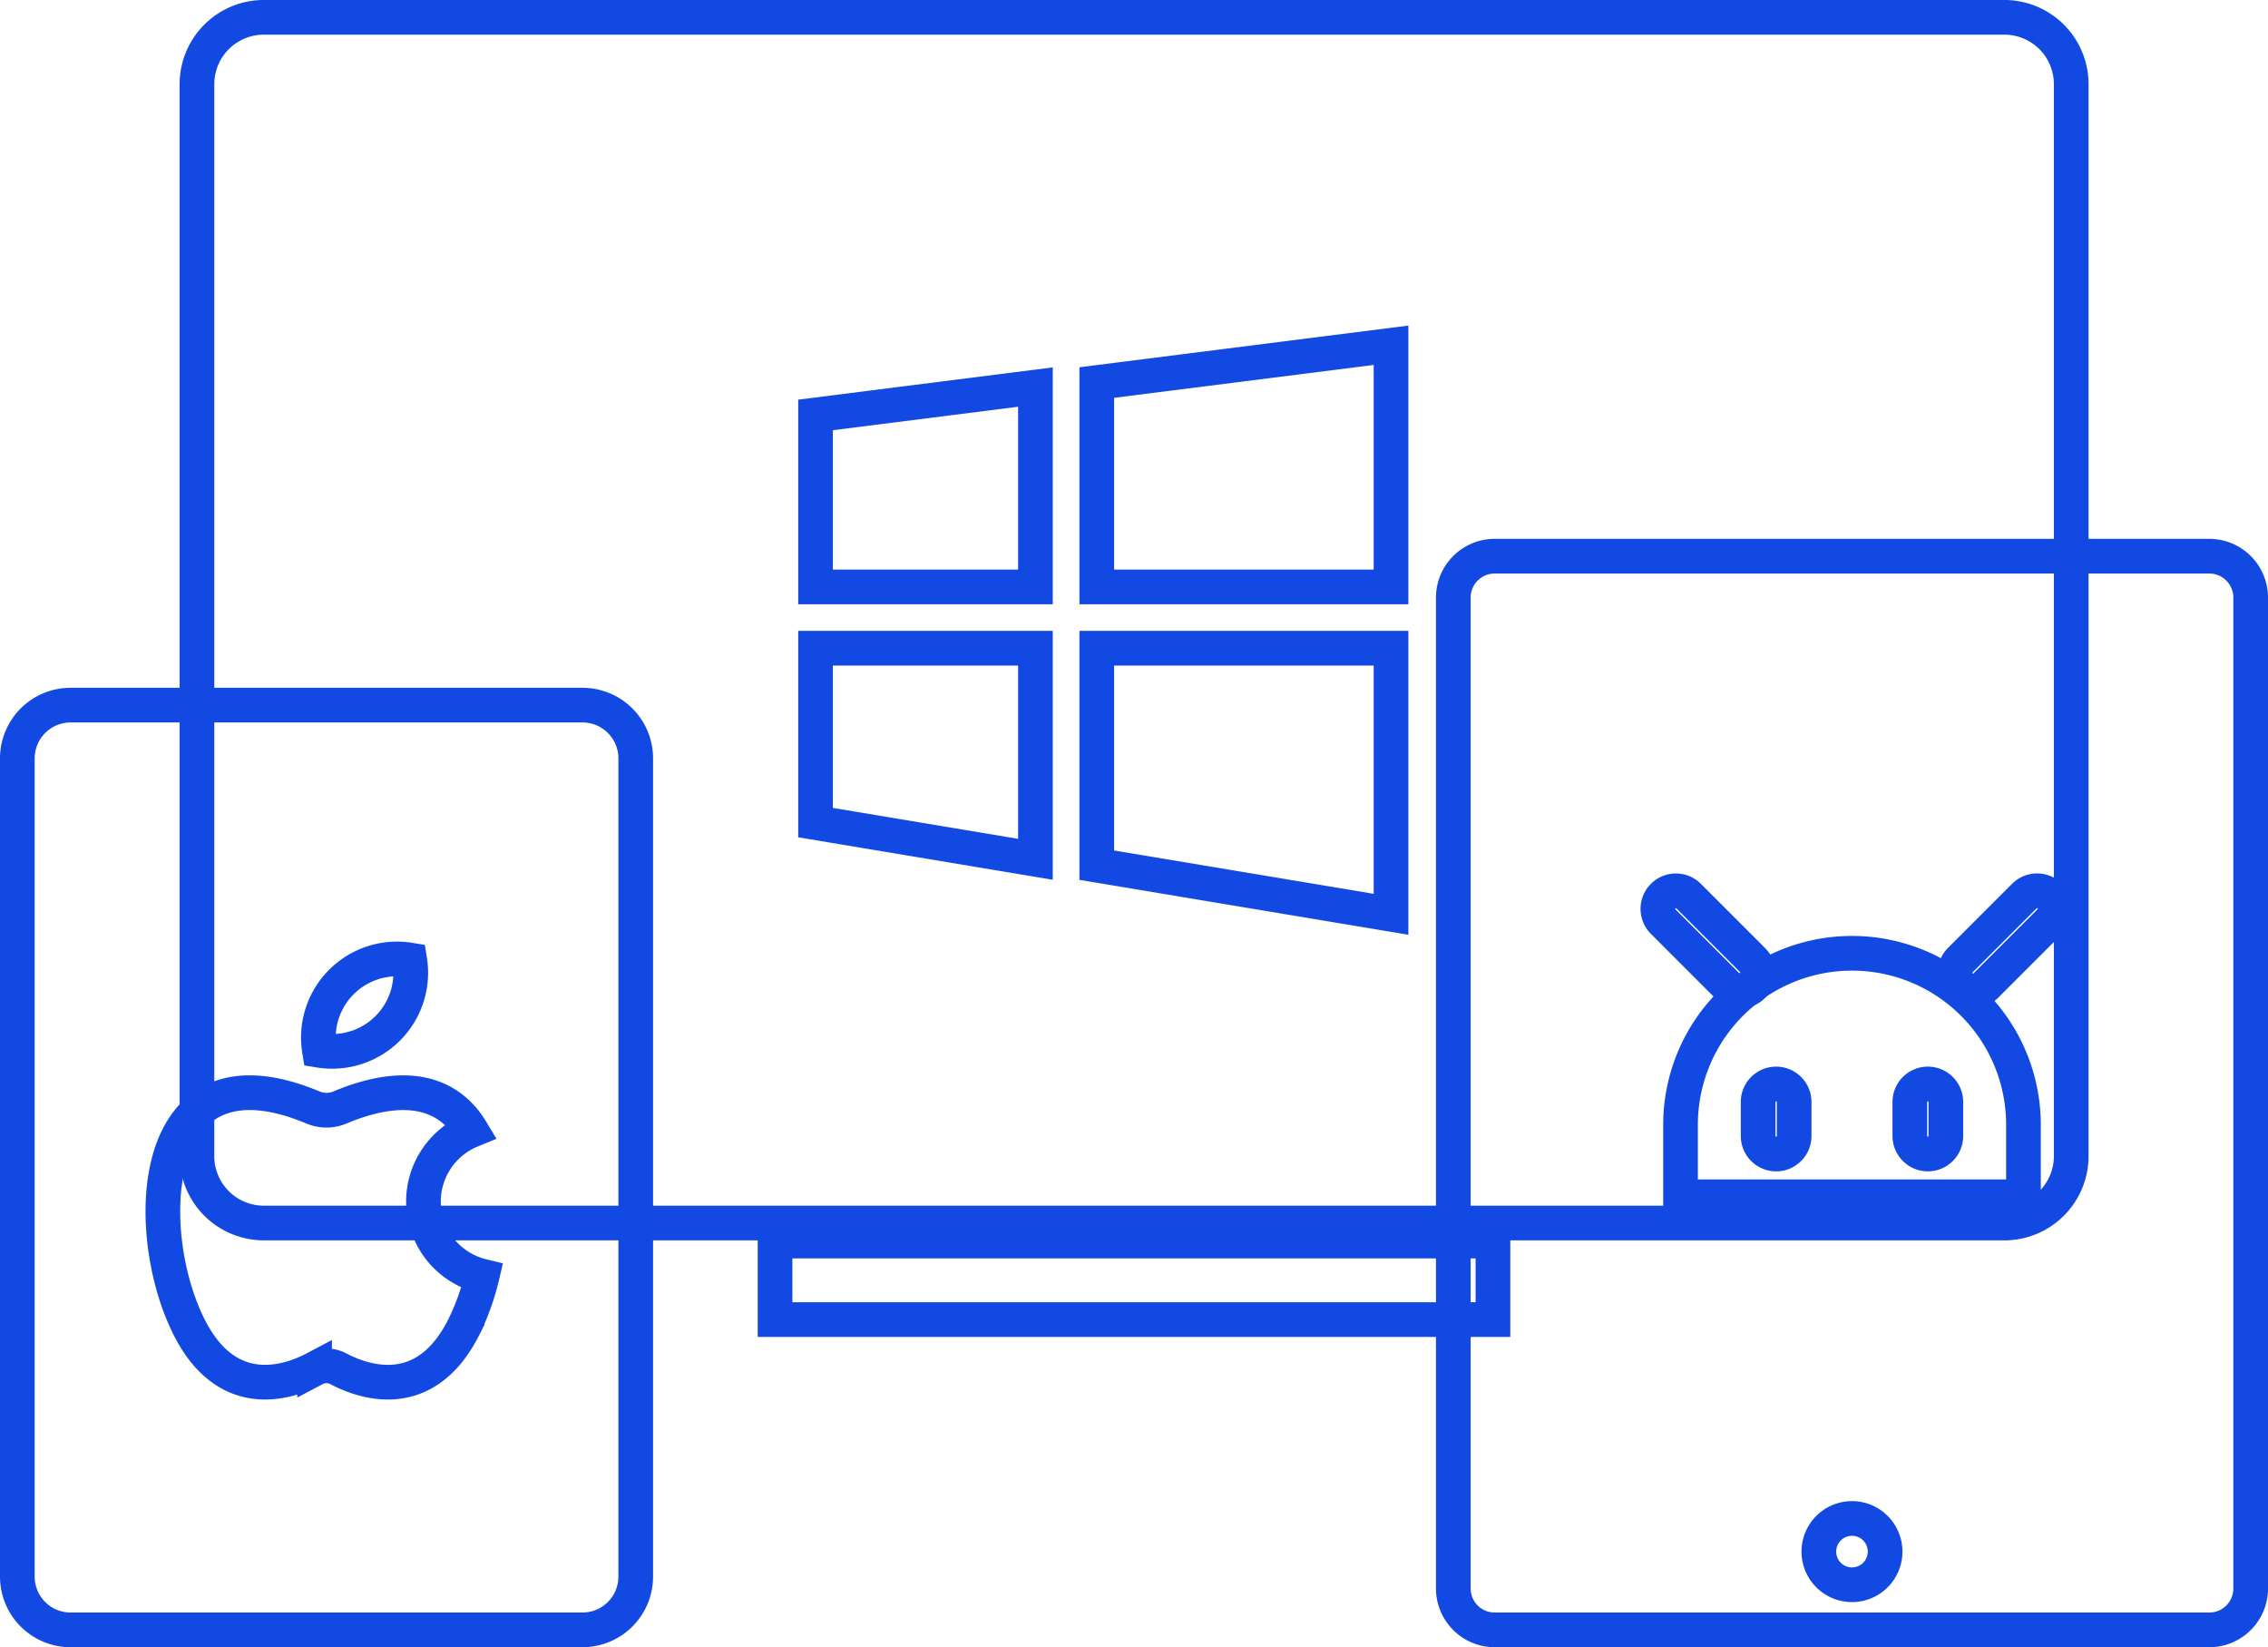 <svg xmlns="http://www.w3.org/2000/svg" width="130.828" height="94.994" viewBox="0 0 130.828 94.994">
  <g id="Group_4060" data-name="Group 4060" transform="translate(4307 10697.154)">
    <path id="Path_6947" data-name="Path 6947" d="M88.14,172.342h41.412v4.53H88.14Z" transform="translate(-4350.432 -10797.926)" fill="none" stroke="#1249e2" stroke-width="2"/>
    <path id="Path_6950" data-name="Path 6950" d="M128.194,108.022H27.8a3.858,3.858,0,0,1-3.858-3.858V42.349A3.858,3.858,0,0,1,27.8,38.491h100.4a3.858,3.858,0,0,1,3.858,3.858v61.816a3.859,3.859,0,0,1-3.859,3.858Z" transform="translate(-4319.581 -10734.646)" fill="none" stroke="#1249e2" stroke-width="2"/>
    <path id="Path_6951" data-name="Path 6951" d="M105.322,91.062V79.536L92.636,81.143v9.919Z" transform="translate(-4352.593 -10754.368)" fill="none" stroke="#1249e2" stroke-width="2"/>
    <path id="Path_6952" data-name="Path 6952" d="M123.865,88.837H140.84V74.9l-16.975,2.15Z" transform="translate(-4367.599 -10752.143)" fill="none" stroke="#1249e2" stroke-width="2"/>
    <path id="Path_6953" data-name="Path 6953" d="M105.322,108.531H92.636v10.057l12.686,2.117Z" transform="translate(-4352.593 -10768.303)" fill="none" stroke="#1249e2" stroke-width="2"/>
    <path id="Path_6954" data-name="Path 6954" d="M123.865,108.531v12.512l16.975,2.833V108.531Z" transform="translate(-4367.599 -10768.303)" fill="none" stroke="#1249e2" stroke-width="2"/>
    <path id="Path_6963" data-name="Path 6963" d="M36.6,168.177H7.072A3.072,3.072,0,0,1,4,165.105V117.92a3.072,3.072,0,0,1,3.072-3.072H36.6a3.072,3.072,0,0,1,3.072,3.072v47.185A3.073,3.073,0,0,1,36.6,168.177Z" transform="translate(-4310 -10771.338)" fill="none" stroke="#1249e2" stroke-width="2"/>
    <path id="Path_6969" data-name="Path 6969" d="M207.064,98.314H165.847a2.389,2.389,0,0,0-2.389,2.389v57.141a2.389,2.389,0,0,0,2.389,2.389h41.218a2.389,2.389,0,0,0,2.389-2.389V100.7A2.389,2.389,0,0,0,207.064,98.314Z" transform="translate(-4386.625 -10763.393)" fill="none" stroke="#1249e2" stroke-width="2"/>
    <path id="Path_6975" data-name="Path 6975" d="M207.872,207.054a1.911,1.911,0,1,1-1.911-1.911A1.91,1.91,0,0,1,207.872,207.054Z" transform="translate(-4406.131 -10814.728)" fill="none" stroke="#1249e2" stroke-width="2"/>
    <path id="Path_6976" data-name="Path 6976" d="M208.47,158.438H188.688v-4.151a9.891,9.891,0,0,1,19.782,0Z" transform="translate(-4398.748 -10786.575)" fill="none" stroke="#1249e2" stroke-width="2"/>
    <path id="Path_6978" data-name="Path 6978" d="M190.91,145.226a1.035,1.035,0,0,1-.735-.3l-3.7-3.7a1.039,1.039,0,0,1,1.47-1.469l3.7,3.7a1.039,1.039,0,0,1-.735,1.773Z" transform="translate(-4397.537 -10785.233)" fill="none" stroke="#1249e2" stroke-width="2"/>
    <path id="Path_6979" data-name="Path 6979" d="M219.2,145.226a1.039,1.039,0,0,1-.735-1.773l3.7-3.7a1.039,1.039,0,0,1,1.47,1.469l-3.7,3.7A1.034,1.034,0,0,1,219.2,145.226Z" transform="translate(-4412.391 -10785.233)" fill="none" stroke="#1249e2" stroke-width="2"/>
    <path id="Path_6980" data-name="Path 6980" d="M198.345,160.945a1.039,1.039,0,0,1-1.039-1.039v-1.962a1.039,1.039,0,0,1,2.078,0v1.962A1.039,1.039,0,0,1,198.345,160.945Z" transform="translate(-4402.89 -10791.548)" fill="none" stroke="#1249e2" stroke-width="2"/>
    <path id="Path_6981" data-name="Path 6981" d="M215.191,160.945a1.039,1.039,0,0,1-1.039-1.039v-1.962a1.039,1.039,0,0,1,2.078,0v1.962A1.039,1.039,0,0,1,215.191,160.945Z" transform="translate(-4410.985 -10791.548)" fill="none" stroke="#1249e2" stroke-width="2"/>
    <path id="Path_6982" data-name="Path 6982" d="M35.194,164.149a4.434,4.434,0,0,1,2.754-4.1c-1.238-2.05-3.619-2.981-7.579-1.32a2,2,0,0,1-1.539,0c-9.617-4.033-9.937,7.2-7.135,12.7,2.226,4.372,5.745,3.142,7.219,2.365a1.467,1.467,0,0,1,1.37,0c1.474.778,4.993,2.008,7.219-2.365a13.845,13.845,0,0,0,1.074-2.978A4.433,4.433,0,0,1,35.194,164.149Z" transform="translate(-4317.767 -10792.012)" fill="none" stroke="#1249e2" stroke-width="2"/>
    <path id="Path_6983" data-name="Path 6983" d="M38.758,144.356a4.536,4.536,0,0,0-1.269,3.941,4.536,4.536,0,0,0,5.21-5.21A4.536,4.536,0,0,0,38.758,144.356Z" transform="translate(-4326.064 -10784.879)" fill="none" stroke="#1249e2" stroke-width="2"/>
  </g>
</svg>
